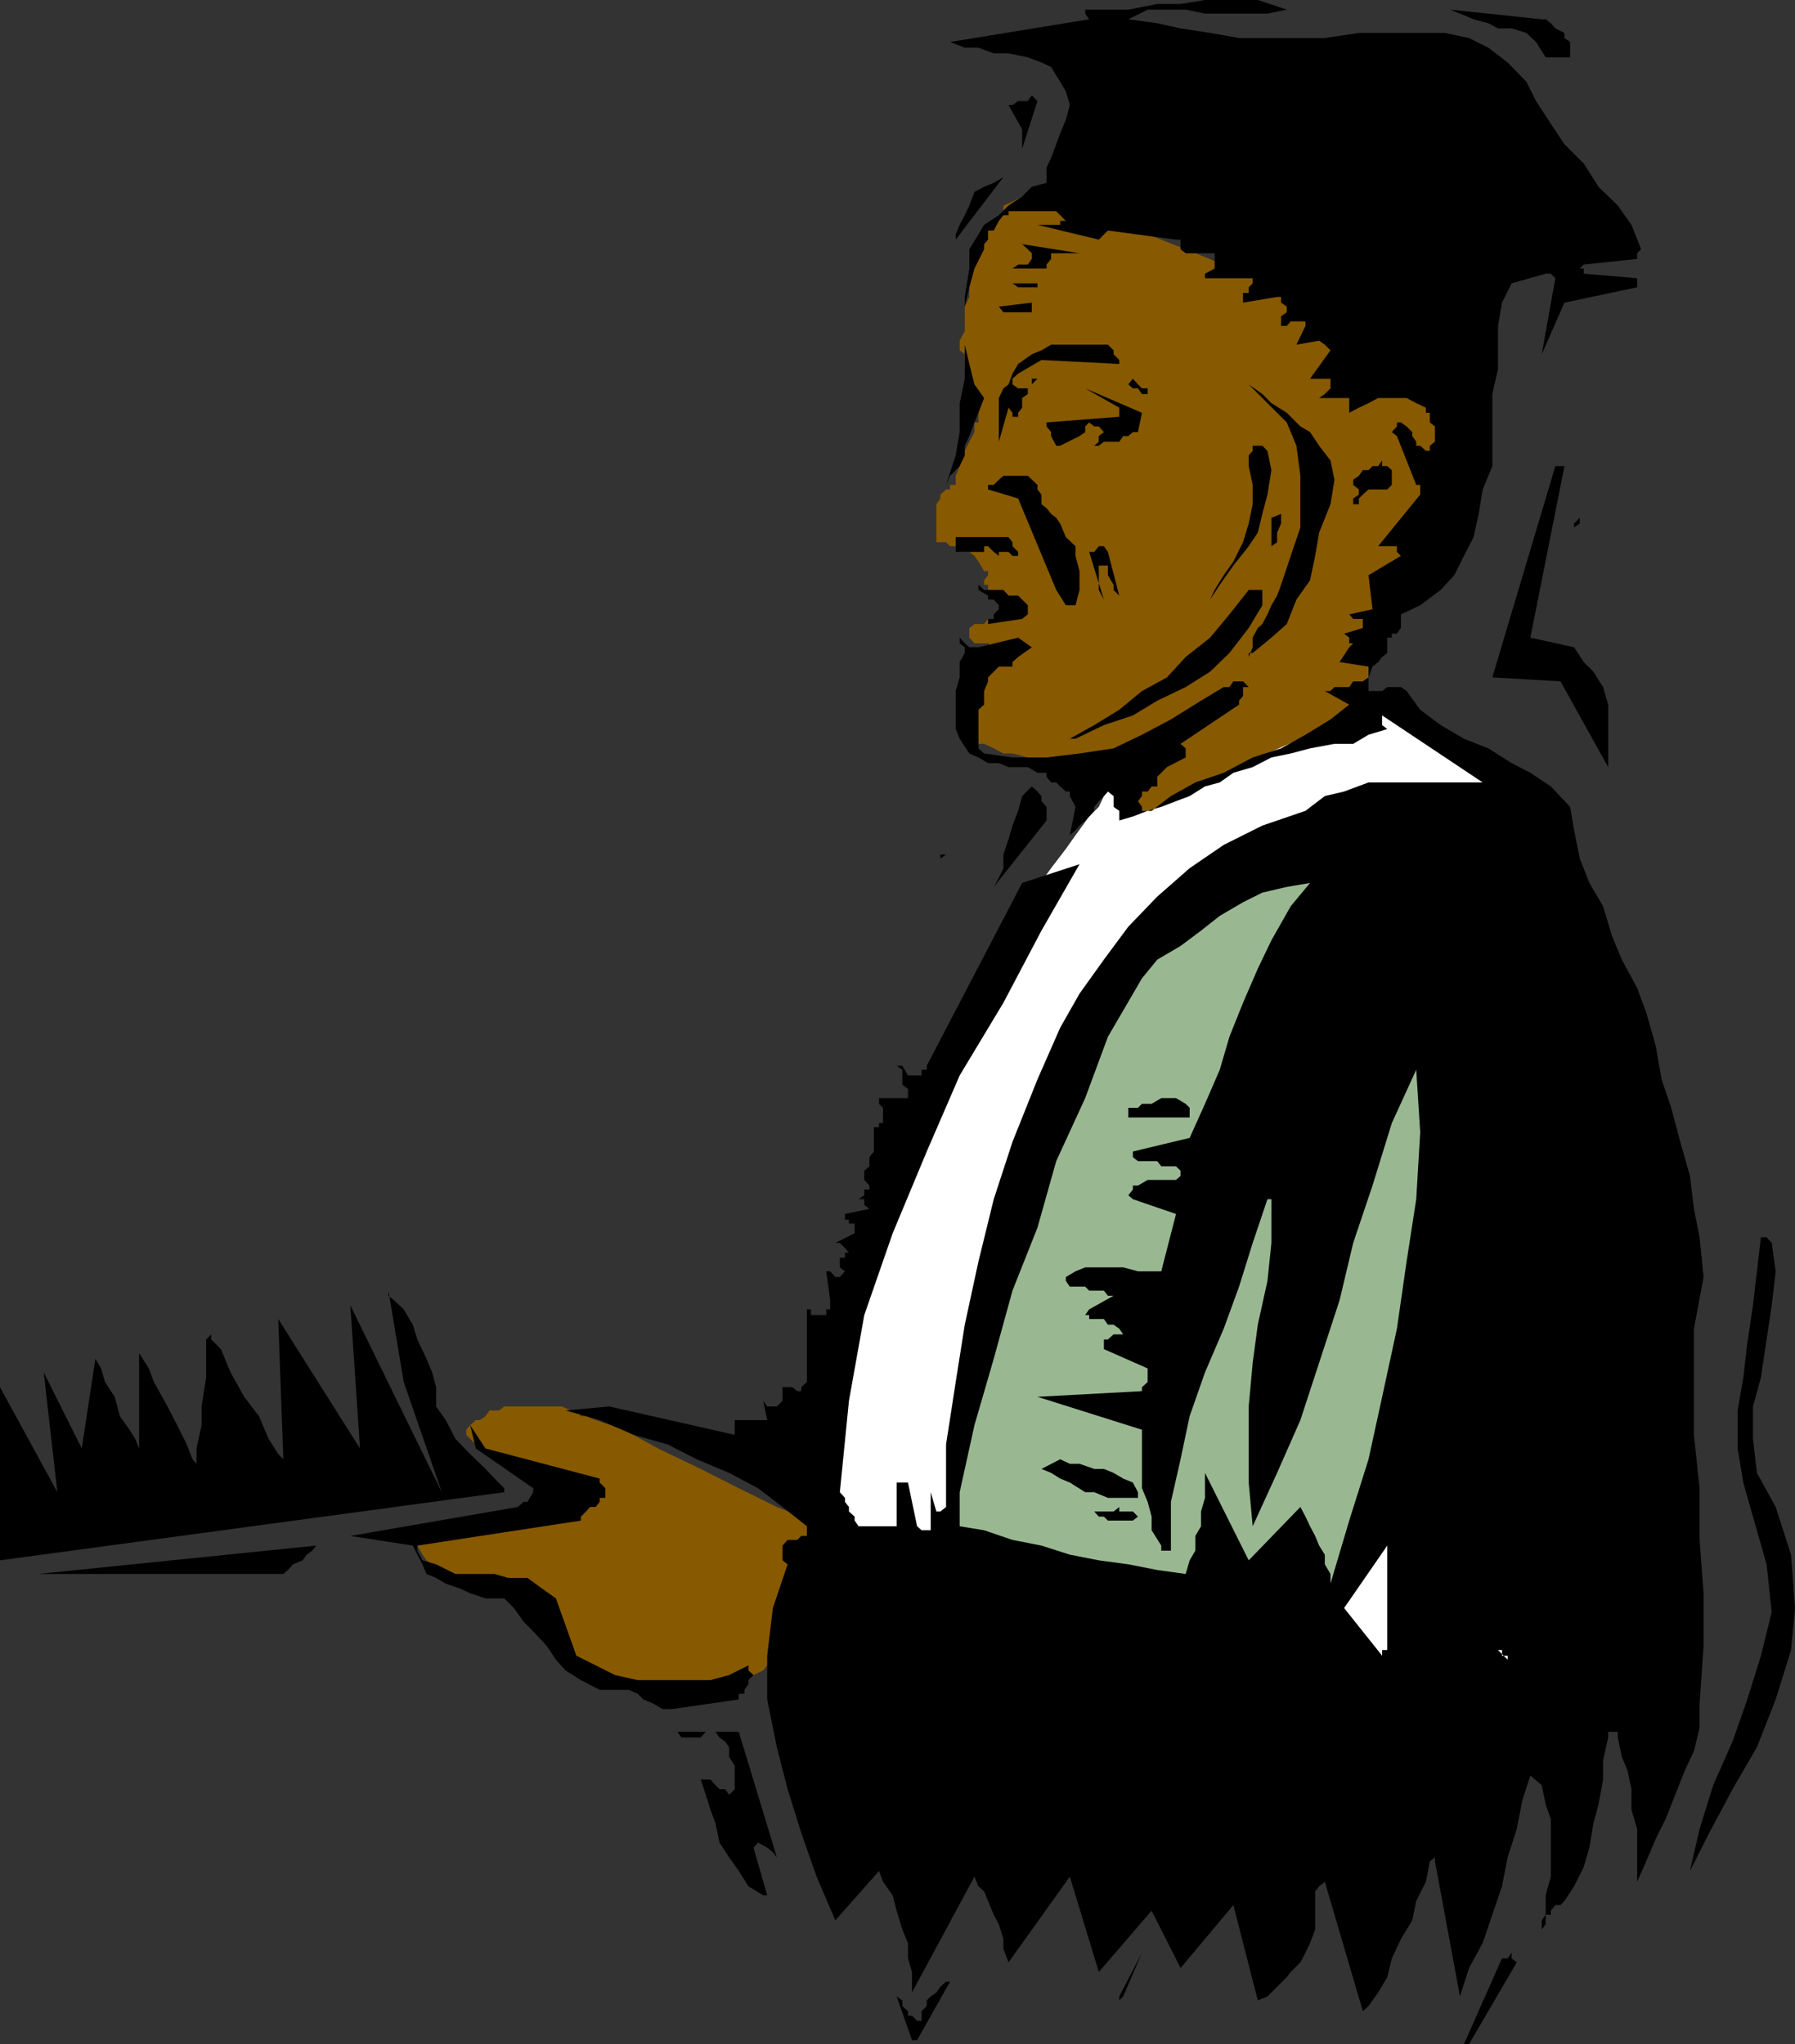 <svg xmlns="http://www.w3.org/2000/svg" width="316.102" height="360"><rect width="100%" height="100%" fill="#333333" stroke="none"/><path fill="#875900" d="M103.2 249.398h-.9l-.8-1h-.898l-1.704-.699H88.801l-.903.7H86.2l-.699 1-1 .699h-.7l-1 .902-.698.797v.902l1.699 1.7 2.398 1.699 2.602.902 2.398.797 1.7.902 1.703.7h.898l1.7 1h.698l1 .699h.704v4.3l-1.704.801-.699 1.598h-2.597l-2.403 1H74.4l-1.7.703h-.898v1h.898l.801.7v1l.898 1.597.704 1 1 .703.699 1 1.699.7 1 .698h1.602l1.699 1H84.5l1.7.899h1.698l1.602.8h1.7l1.698.903 1 .7.704 1 .898.698v1.7l.8 1 .9.699V289l.698.898v.7l1 1 .704.699 1 1 1.699.902h1.597l2.704.801 2.398.898h2.602l1.699.7h3.398l1.602 1h4.398l1.602-1h3.398l1.7-.7h1.703l1.597-.898 1.7-.8.703-.903 1-1.7.699-2.597 1-2.402v-2.7l.898-2.398v-3.602l.801-1.398v-1l.898-1.703.704-1.598 1-1.699v-1l.699-.703v-1l-1.7-.7-4.3-1.699-6.7-3.3-6.703-3.399-7.5-3.601-6-3.301-5-1.7-1.699-.699"/><path fill="#fff" d="m195.102 139.398-.704.801-.898 1.899-1.7 1.699-2.402 3.3-1.699 2.403-2.597 3.398-2.403 3.301-1.699 2.7-2.7 6-5 10.101-6.698 13.398-6.704 16.102-6.796 16.098-5.204 15.3-2.398 12.5V257l1.602 5.797 1.699 3.402.699 3.301 1 1.7v1h5l2.398-1h8.704v-1.7l.699-2.402 1-5 1.597-6 .801-6 1.602-6.7 1-5.8.699-4.301 1.898-5.098 1.704-7.601 2.398-8.399 3.398-9.402 3.301-9.399 3.403-7.398 2.597-6.703 2.403-5.297 2-2.402 1.597-3.399 1.7-3.3 2.402-2.7 3.398-3.3 3.301-2.7 5.3-2.402 6.7-1.598 7.5-2.699 7.7-1.703 7.6-.7 7.5-1.699 6-.898h5l3.4-.703h1.902-1l-.903-1-3.398-3.399-.7-.898h-1v-.703l-12.402-13.7-17.097 3.602h-1.704l-4.296 1.7-5.704 1.601-6.796 1.7-6.903 2.398-5.097 1.699-4 1.703-2 .898"/><path fill="#875900" d="M186 33.797h-2.602l-1.699.8H180l-1.7.903-1.6.7v1l-1.7 1.698-1 1.7-.7 1.601-1 1.7-.698 1.699v1.699L170.699 49v3.297L169.9 54v4.297L169 60v1.7l.898.698V65l.801.797v.902l.903 1v.7l.699 1v5h-.7v1.699l-.902 1.699-.8 1.601-.899 2.7-.7 1.699v1.601h-1v.801h-.698l-1 .899v.699l-.704 1V95.5h1.704l.699.7h1l.699 1h1.7l.902.698.699 1 1 1.7H174v.699l-.7.902V103h.7v.898h1l.898 1h.801V109H174l-.7.898h-1.698l-.903.7v1.699l.903 1H174l1 .703h-1v1l-.7 1.598v.8l-1 .899V121l-.698.7v8.398h.699V131h1l1.699.797 1.7.902h1.6l2.7.7h5l3.398 1h4.102l1.602-1h2.699v4.398l.898 1.601v2.7h.801l.898.699h2.403l1-.7 3.3-1.898 5.098-2.402 6-2.7 5-2.398 5.801-2.601 3.3-1.7 2.7-.699h3.3L240 126v-6l1-.703v-1.899l.7-.8v-.899l1-1.699.698-1.703.903-2.399 2.398-3.3 2-3.598 1.403-3.402 1-4.098 1.597-3.3 1-3.403.7-2.598 1-2.402.703-2.7 1-2.597v-2.402l-1-3.399-.704-3.3-2.699-3.602-2.597-2.399-2.403-1.699-2.597-1L242.699 59 240 58.297l-2.398-.899-1.704-.8L231.602 54l-6-2.402-8.403-4.301-8.398-3.399-8.403-3.3-7.699-3.399-5-2.601-1.699-.801"/><path d="m258.7 360 8.402-14.402-.903-.7v-1l-.699 1h-1L257.8 360h.9m-97.2-.703L167.3 349h-.698l-1 .898-.704 1-1 .7-.699.699v1l-.898.902v1.7h-.801l-.898-.899h-.704v-.8l-1-.903v-1l-1-.7 2.704 7.7h.898"/><path d="m241 353.297 1.7-2.399 1.6-2.699.802-3.3 1.597-3.399 2-3.3.7-3.403 1.703-3.399.699-3.601.898-.7v.7l4.403 23.8 1.597-5 2.403-4.398 3.398-10 1-5.101 1.602-5 1-5.098 1.398-4.3 2 1.698.7 3.399.902 2.601V330.5l-.903 3.297v3.402l-.699 1v1.598l.7-.899V337.2h.902v-.699l.796-1h.903l.699-.703 1.7-2.598 1.698-3.402 1-3.399.704-4.3.898-3.301.8-4.399v-3.3l.9-4.098v-1h1.698v1l.704 3.398 1 2.399.699 3.3v3.602l1 3.399v9.3l1.597-3.601 1.704-4 1.699-3.399 3.398-8.601 1.602-3.399 1-4.101V300l.699-10.102v-9.3l-.7-9.399v-9.101l-1-9.399V234l1.7-9.102-.7-7-1-5-.698-5.8-1.704-6-1.597-6-1.7-5-1-5.801-1.703-6-1.597-4.297-2.7-5-1.703-4.102-1.597-5.3-2.403-4.098-1.699-4.3-1-5-.699-4.102-3.398-3.598-3.602-2.402-3.3-1.7-4.098-2.601-4.301-1.7-4.102-2.398-3.597-2.699-2.403-3.3-1-.7h-2.398l-.903.7H241v-2.403l.7-1.899 1-.8.698-.899.903-.699v-2.703h.8v-.7H246l.7-1V108.2l3.402-1.601 3.597-2.7 2.403-2.601 1.699-3.399 1.699-3.3.898-4.098.704-4.3 1.699-4.102v-12.7l1-4.398v-7.602l.699-4.101 1.7-3.399 6-1.699h.902l.796.801-2.398 13.398 4-9.101 12.8-2.7V49l-9.402-.8v-.903h-.699l.7-.7 9.402-1v-1l.699-.699-1.7-4.3-2.402-3.399-3.398-3.3-2.602-4.102-3.398-3.399-2.398-3.601-2.602-4-1.7-3.399L265.5 11l-3.398-2.602-3.403-1.699-4.3-.902H239.3l-6 .902h-15.102l-5.097-.902L207.898 5l-4.097-.902-5.102-.7 3.403-1.699h6.699l3.398.7h11l3.403-.7L221.5 0h-9.3l-4.302.7h-4.097l-5.102 1h-8.597 1v.698l.699 1-24.5 4 2.597 1h2.403l2.699 1h2.602l3.398.7 2.398.902 1.704.797 1.597 2.601 1 1.7.7 2.402-.7 2.598-1 2.402-.699 1.898-.898 2.399-.801 1.703v2.7l-2.602.698-1.699 1.7-2.398 1.601-1.704 1.7-2.597 1.699-1 1.699-1.602 2.601v3.399l-.8 5v14.402L169 71v5.098l-.7 4.101-1.698 5.2.699-1.602 1.699-1.7.898-1.898V78.5l.801-1.703.903-2.399.699-1.699 1-2.601-1.7-2.399-.902-3.601-.8-3.399V54l.8-3.402.903-3.301 1.699-3.399V43l.699-.8v-1.602h1l.898-1.7.801-1h.903V37.2H186l1.7 1.7h-1v.699h-4l10.8 2.601.898-.902.704-.7 12 1.602h.796v1.7l.903.699h5.097v2.699l-1.699.902v.8h8.403v.898l-.704.7v1h-1v1.699l6-1h.704v1l1 .703v1l-1 .7v1.698h1l.699-.8h2.597v.8l-1.597 3.301 4-.699 1 .7 1 1-3.602 5h3.602v1.698l-1 1-1 .7h5.3v2.601l1.7-.902L241 71l1.7-.902h5l1.698.902 1.704.797v.902h.699v1.7l.898.699v2.699l-.898.703v.898h-.7l-1-.898h-.703v-.703l-.699-1v-.7l-1-1-1-.699H246v.7l-.898 1 .898.699 3.398 8.601h.704v1.7l-7.403 9.101H246v1l.7.7-5.7 3.398.7 6-4.098.902.699.801H240v1.598l-3.3 1 .902.699v1h.699l-.7.703-1.703 2.598 5.102.8v1.899l-1 .703h-1.7l-.698 1H235l-.7.7h-1l4.302 2.398-3.301 2.601-4.403 2.7-4.296 2.398-5 1.601-5.102 2.7-5 1.699-4.3 2.402-3.4 2.598h-1.698v-.7l-.704-1 .704-.898v-.8h1l.699-.899h1v-1.703l1.699-1.7 3.3-1.699v-1.601l-.902-.797 10.301-6.902v-.7l.7-.8V121h1l-1-1h-1.7l-.699 1h-1l-4 2.398-5.3 3.301-5.098 2.7-5 2.398-6 .902-5.801.7h-6l-5-.7-1-.902V125l1-.902v-2.399L174 120v-.703l1.898-1.899h2.403v-.8l1-.899 2.398-1.699-2.398-1.703-7 1.703h-1.602l-.8-.703-.899-1v1l.898.703v1l-.898 1.598v2.699l-.7 2.402v6.7l.7 1.699 1.7 2.601 1.6.7 1.7 1h1.898l1.704.699H181l1.7 1h1.6v.699l.802 1H186l.7.703 1 .898h.698v.801l1 1.899-1 5 1-.899.704-.8 1-.899.699-.703.898-1v-.7l.801-1 .898-.898.704-.8 1 .8v1.899l1 .699v1.703l2.398-.703 2.602-1 2.398-.7 2.602-1 2.398-.898 2.7-1.699 2.6-.703 2.4-1.7 3.402-1 3.296-1.699 3.403-.699 3.398-.902L235 131h3.3l2.7-1.602 3.3-1-.902-.699V126l17.704 11.797H241l-4.3 1.601-3.4.801-3.402 2.598-7.597 2.601-6.801 3.399-6 4.101-5.7 5-5.1 5.301-4.302 5.801-4.296 6-3.403 6-4 9.098-4.398 11L175 211.199l-2.7 11-2.402 11.098-1.597 10.101-1.7 11v11l-1 .801h-.703l-1-3.402v6.703h-1.597l-.801-.703-1.602-7.7h-2v7.7H151.2l-.699-1v-.7l-1-.898v-.8l-.7-.899v-.703l-.902-1 1.602-16.098 2.7-15.101 5-14.399 6-14.402 5.8-13.399 7.7-12.8 6.698-12.7 6.704-11.699L180 155.5l-16.8 32.2v.698h-.9v1h-2.402l-1-1.699h-1l1 .7V191l1 .797v1.601h-5.097v1l.699.7v2.699h-.7v.703h-.902v4.297l-.796 1v1.601l-.903.801v1.598l.903 1v.703h-.903v1l-1 .7h1v1l.903.698-4.301.899v1h.699v.703h1v1.7l-3.398 1.698h.796l.903.899.699.8h-.7v.903h-.902v1.7l.903.698-.903 1h-.796l-.903-1h-.699l.7 5.102v1.598h-.7v1h-2.7v-1h-.698v12.8l-1 .899V245h-.704l-.898-.703h-1.7v2.402l-1 1h-1.698l-.704-1 .704 3.399h-5.704v2.601l-22.097-5-7.7.7 6 1.699 6 2.601 6 1.7L122.7 257l5.7 2.398 5.101 2.7 4.3 3.3 4.302 3.399v1.703h-1l-.704.7H138.7l-.898 1v2.597l.898.703-2.597 7.7-1 8.398v7.699l1.699 8.402 1.898 7.399 2.403 7.699 2.699 7.703 3.3 7.7 7.7-8.7.699 1.898 1.7 2.399.698 2.703 1 3.297 1 2.402v2.7l.704 2.398v3.601l11-20.398.699 1.7 1 .898.699 1.699 1 2.402.898 1.7.801 2.601v1.7l.903 2.398 10.796-15.098 5.102 16.797 9.3-10.797 5.098 10.098L217.2 335.5l4.301 16.797 1.7-.7 1.698-1.699 1.704-1.699.699-.902 1.699-1.7.898-1.699.801-1.699.903-2.402v-6.7l.699-.898 1-.8 6.699 22.8 1-.902"/><path d="m197.8 351.598 3.302-7.7-4 7.7v1.699-1l.699-.7M277.2 348.2l6-16-6 16m-87.098-.903-2.403-6.7 2.403 6.7m-55-13.5-2.403-8.399.801-.898 1.602.898 1 .801.699.899L130.1 305h-10.8l.699 1h3.398l.903-1h1.7l.7 1 1 .7.698 1v1.698l1 1.602v4.098l-1 1-.699-1h-1l-.699-.7-.898-1h-1.704l.903 2.7.8 2.601.899 2.399.7 3.402 1.698 2.598 1.704 2.402 1.699 2.7 2.597 1.597h.704m162.5-4.297 3.398-6.703 4.102-7.7 4.296-7.398 3.301-8.402 2.7-8.7.703-7.398-.704-9.402-2.699-8.399-3.3-6-.7-6V247.7l1.403-5.101 1-6.7.898-6 .7-6-.7-5-.898-1h-1l-.704 6-.699 6-1 6.7-.699 6-1 5.8v6.7l1 6 1.7 6 2.402 8.402.898 8.398-1.898 7.7-2.403 7.699-2.597 7.402-3.403 7.7-2.398 7.699-1.7 7.402M118.3 301l11.802-1.703v-1h1v-.7l.699-1v-.699l.898-.898-.898-.8v-.903L128.398 295l-3.296.898H112.3l-4-.898-3.403-1.703-3.398-1.7-3.602-10.097-2.398-1.703-2.602-1.899H89.5l-2.398-.699h-6.903l-3.398-1.699-2.403-.703-.898-1.7v-.898l28.8-4.402v-.7l.9-.898.698-.8h1l.704-.899v-.703h1v-1.7l-1-1v-.699l-20.102-5.3L82.8 251l1 4.098 10.098 7v.699l-1 1.703H92.2l-1 .898-29.5 5.102 11 1.7.801 1.597.898 1.703.704 1.7 1.699.698 1.699 1 2.602.899 1.699.8 2.699.903h3.3l1.7 1.7 1.7 2.398 1.698 1.699 2.403 2.601 1.597 2.399 1.704 1.902 2.699 1.7 3.3 1.699h5.098l1.602.699 1 1L115 300l1.7 1h1.6"/><path fill="#fff" d="M265.5 292.297v-.7h-1v-1h-.7l-1.698-10 1.699 10 1.699 1.7m-21.2-1.699v-18.399l-7.6 11 6.698 8.399v-1h.903"/><path fill="#99b892" d="m234.3 278.898 3.302-11.101L241 257l2.398-11L246 234l1.7-11.8 1.698-11 .704-11.802-.704-11-4.296 9.399-3.403 11-3.398 10.101L235.898 229l-3.597 11L229 250.098l-4.102 9.3-4.296 9.399-.704-7.7V247.7l.704-7.699.898-6.703 1.7-7.7.698-6.699V211.2h-.699l-2.597 7.7-2.403 7.699L215.5 234l-3.3 7.7-2.7 7.698-1.602 7.602-1.699 7.5v8.598H204.5v-.899l-1.7-2.699v-2.402l-.698-2.598-1-2.402v-10.301L182.699 246l18.403-1v-.703l1-.899V241l-7.704-3.402v-1.7h.704l1-.898h1.699l-.7-1-1-.703h-1l-.703-1h-2.597v-.7h-.7l.7-1 4.3-2.398h-1l-.703-.902h-2.597l-.7-.7h-2.703l-.699-1v-.699l1.7-1 1.703-.699h6.699l2.597.7h4.102l2.602-10.102-7.602-2.598-.8-.699.8-1v-.703h.898l1.704-1h5l.796-.7v-.898l-.796-.8H204.5l-.7-.899h-3.402l-.898-.703v-1l10-2.399 2.7-6 2.6-6 1.7-5.8 2.398-6 2.602-6 2.398-5 3.403-6 3.398-4.098-4.097.7-4.301 1-3.403 1.698-4.097 2.399-3.301 2.601-3.602 2.7-4.097 2.402-2.7 3.297-6 10.3-4 10.801L186 204.5l-3.3 11.7-4.4 11.097-3.3 12L171.602 251 169 262.797v6l4.3.703 5 1.7 5.098 1 5 1.597 5.102 1 5.2.703 5.1 1 5 .7.7-2.403 1-1.7V270.5l1-1.703v-2.598l.7-2.402v-4.399l7.698 15.399 9.102-9.399.898 1.7.801 1.699.903 1.703.699 1.7 1 1.597v1.703l1 1.7v1.698"/><path d="M197.102 267.797h2.398l.898-.7-.898-.898h-2.398v-.8l-1 .8h-3.403l.801.899h.898l.704.699h2m3.296-4v-1l-.898-1.7-1.7-.699-1.698-1-1.704-.699H192.7l-2.597-.902h-1.704L186.7 257l-3.3 1.7 1.703.698 1.597 1 1.7.7 2.703 1.699h1.597l2.403 1h5.296m-.899-67h10v-1.7l-.7-.699-1.698-1H204.5l-1.7 1h-1.698l-.704.7H198.7v1.699h.801M175 156.2l9.3-11.7v-2.402l-.902-1v-.899l-.699-.8-1-.899-1.699 1.7-.7 2.597-1 2.601-.698 2.399-.903 2.703v2.398l-.8 1.7-.899 1.601m-10.102-3.301.704-.699V150.5h1l-1 .7v1l-.704.698m118.302-17.8v-11l-.9-3.098-1.698-2.703-1.704-1.7L277.2 114l-7.699-1.703 6-30.2h-1.602l-11.097 37.2 12 .703 8.398 15.098m-93.802-5 5-2.399L199.5 126l4.3-2.602 5-2.398 4.302-2.703L216.5 115l3.398-4.402 2.403-4v-2.7h-2.403L216.5 108.2l-3.398 4.098-4.301 3.402-3.301 3.598-4.398 2.402-4 3.301-4.403 2.7-4.3 2.398h1"/><path d="m220.602 115 3.296-2.703 2.704-2.399 1.699-4.3 2.398-3.399.903-4.3.699-4.102 2-5L235 84.5l-.7-3.402-2-2.598-1.6-2.402-1.7-1-2.398-2.399L223.898 71l-1.597-1.602-2.403-1.699L223.2 71l3.403 3.398L228.3 78.5l.699 5.297v9.101l-1.7 5-1.698 5.102-.704 1.898-1 1.7-.699 1.601-.898 1.7-.801.699-.898 1.699V114l-.704 1.7v-.7h.704M174 109.898l6-.898 1-.8v-1.602l-1.7-1.7h-1.698l-.903-1h-3.398l-1-.898v.898l1.699 1v.7h1l.898 1v.699l-.898.902V109h-1v.898m14.398-3.3h1l.704-2.7v-3.3l-.704-2.7V96.2l-1.699-1.601-1-2.399-.699-1-.898-.699-.801-1-.903-.703v-1.7l-.699-.898v-.8L181 83.796h-4.3l-.802.703-.898.898h-1v.801l5.3 1.598 6.7 16.101 1.7 2.7h.698"/><path d="M213.102 105.598 214.8 103l2.398-3.402 2.7-3.399 1.601-2.402.8-3.297.9-3.402.698-4.301-.699-3.399-.898-.898h-1.7v.898l-.703.801v1.899l.704 3.3v3.399l-.704 3.402-1 3.301-1.699 3.398-1.699 2.399-1.602 2.601-.796 1.7m-18.703 0-.898-1.7v-4.3h1.602v1.699l1 1.703v.898l1 1-2-7.699-.704-1h-.898l-.8 1h-.9l2.598 8.399m-15.098-7.7V97.2l-1-1v-.7l-.698-.902H168.3v2.601h5v-1h.7l1 1 .898.7v-.7h1.704l.699.7h1m44.597-.001V96.2l1-.699v-1.703l.704-1.598v-1.7l-1.704.7v6.698m53.302-5 1-.699v-1l-1 1v.7m-37.9-4.102v-1l.7-.7 1-.898h3.3l.802-.8v-2.602l-.801-.7h-.903v-1l-.699 1h-1l-.699.7h-1l-.7 1-1 .703v.898l1 .801v.899l-1 .699v1h-.698 1.699m28.801-1 3.398-13.399-3.398 13.399m-73-5 6-4.297-6 4.297m-19.204-5 1.704-6 .699.902v.7h1v1.699-2.399l.699-.902v-1.7l1-.699v-1l1.7-1.699h-1v1l-.7.7h-1.7l-1-.7v-1l1-.902 4.098-2.399 13.704.7v-.7l-1-1V61.7l-1-1h-10l-1.704 1-1.699.7-2.398 1.699-1 1.699-.7 1.902-.902.7-.8 1.699v7.699m10.801.702 3.402-1.703 1-.7v-1l.699-.699.898.7h.801l.898 1-.898.699v1l-.8.703h.8l.898-.703h2.704l.699-1h.898l.801-.7h.898l.704-3.398-10-4.3 6 3.398v1.601l-12.801 1v.7l.8 1v.699L186 78.5h.7m14.402-10.102-.704-.699-.898-1-.8 1 .8.7h.898l.704 1h1v-1h-1M176.7 55h5v-1.703l-5.802.703.801 1M180 50.598h2.7v-.7h-4.4l1 .7h.7m-.7-3.301h5v-.7l.802-1v-1h5L180 43l1 .898.7.7v1l-.7 1h-1.7l-1 .699h1m-11-5.097 8.4-11-1.7 1-1.7.698-1.698.899-.903 2.402-.8 1.7-.899 1.699-.7 1.699v.902M180 26.2l2.7-8.403-1-1-.7 1h-1.7l-1 .703h-.698L180 22.797v3.402m93.102-16.101h3.398v-2.7l-1-.699v-.902L273.898 5l-.796-.902-.903-.7h-.699L255.398 1.7l1.704.7 2.398 1 2.602.699L263.8 5h2.398l2.602.797 1.699 1.601 1.7 2.7h.902M55.7 272.2l-49 5h43.198l.801-.7.903-1 1.699-.703.699-1 1-.7.7-.898M0 274.797l88.8-12v-.7l-1.698-1.699L85.5 258.7l-2.7-2.601-2.6-2.7-1.7-3.3-1.7-2.399v-3.402l-.698-2.598-1-2.402-1.602-3.399-.8-2.601-1.598-2.7L69.398 229l-1-.8v-.903l2.704 16.101 6.699 19.399-16.102-32.899 1.7 25.2L49 232.297 49.898 257l-.898-.902-1.7-2.7-1.698-4L43 246l-2.398-4.3-1.704-4.102-1.699-1.7V235l-.898.898v6.7l-.801 5.101V251l-.898 4.098v2.699l-.704-.797-1-2.602L31.2 251l-1.699-3.3-2.398-4.302L26.2 241l-1.699-2.703v-.7 17.5l-.7-1.699-1-1.601-1.698-2.399L20.2 246l-1.699-2.602-.7-2.398-1-1.703-2.402 15.8L7.7 241.7l2.403 21.098L0 244.297v30.5"/></svg>
